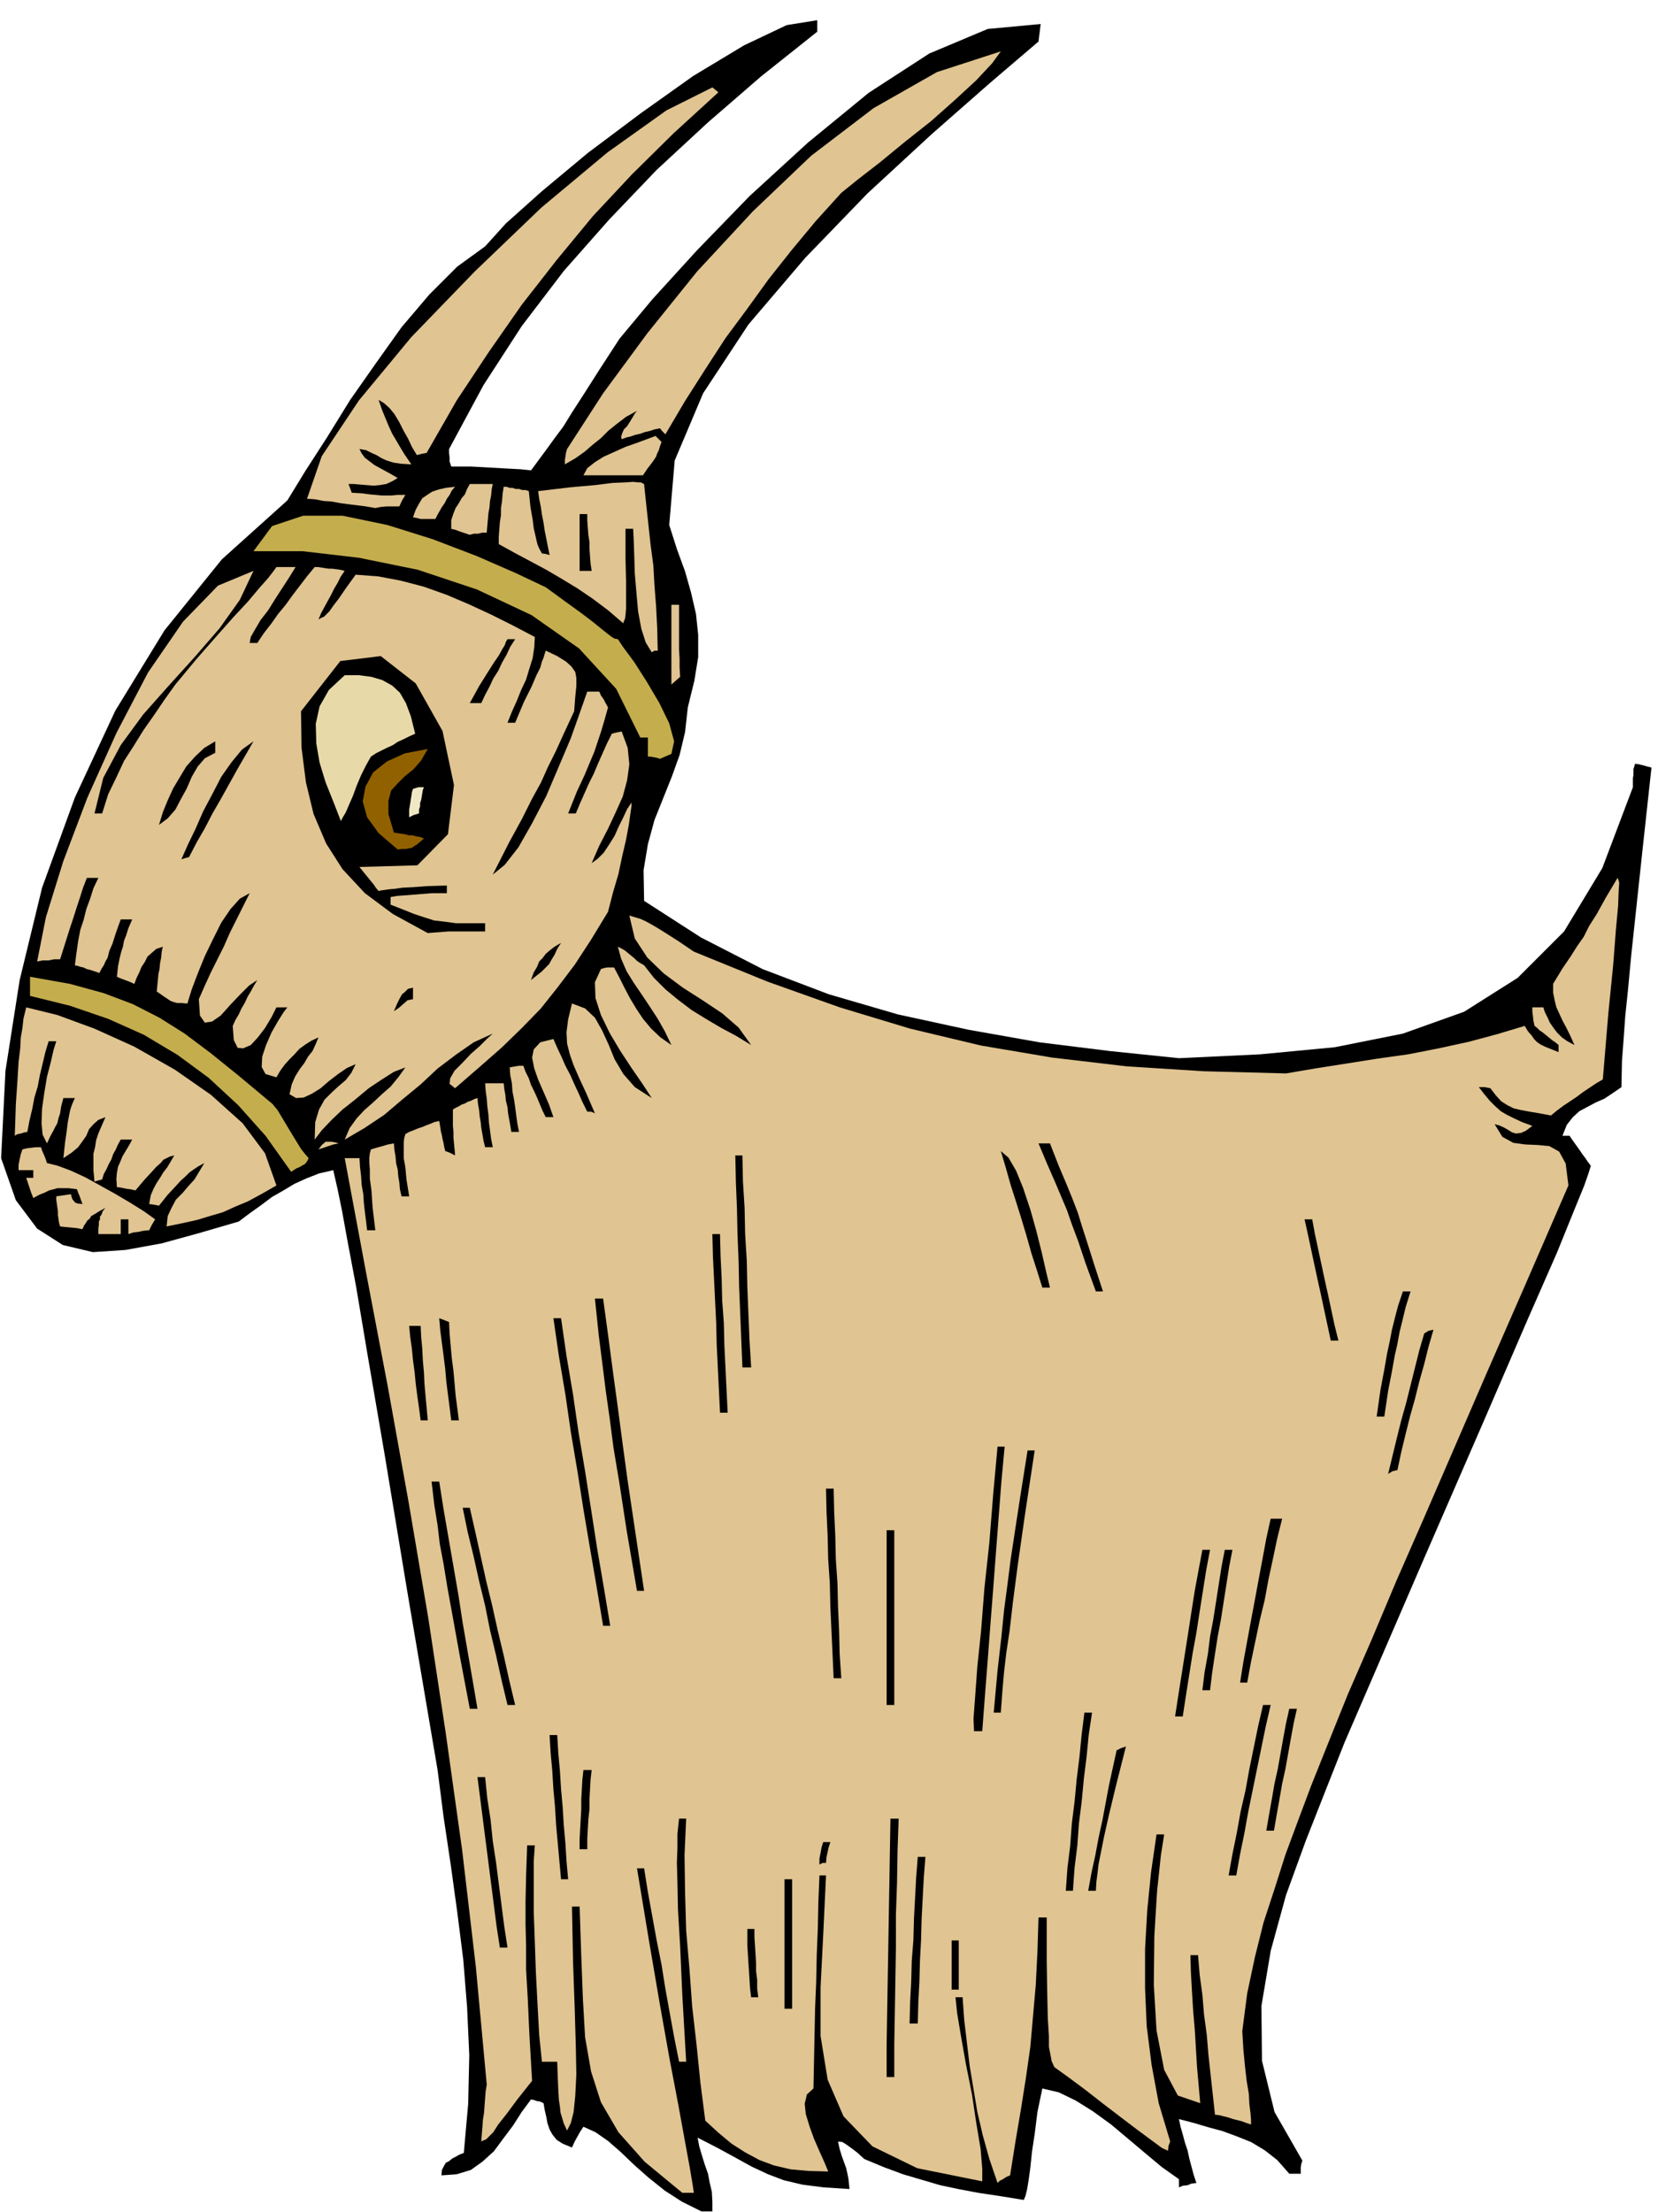 <svg xmlns="http://www.w3.org/2000/svg" fill-rule="evenodd" height="654.257" preserveAspectRatio="none" stroke-linecap="round" viewBox="0 0 3035 4049" width="490.455"><style>.brush1{fill:#000}.pen1{stroke:none}.brush2{fill:#e0c491}.brush3{fill:#c4ad4d}</style><path class="pen1 brush1" d="m1284 4048-36-18-31-20-30-24-26-23-25-24-23-20-23-16-22-10-6 9-5 9-5 9-5 11-17-7-11-7-8-10-5-9-4-12-2-11-3-13-2-12-6-3-6-1-6-2-5-1-17 23-16 25-18 24-17 23-21 19-21 15-26 8-28 2 1-10 3-6 4-7 6-3 6-5 6-3 7-4 8-3 8-90 2-89-4-88-7-87-11-87-12-87-13-87-11-86-56-330-41-248-31-181-21-125-16-85-10-55-8-39-8-35-26 6-23 9-22 10-20 12-21 12-20 15-21 15-20 15-72 21-69 19-66 12-60 4-55-13-47-30-39-52-27-77 8-160 26-166 41-169 60-165 74-159 90-147 105-130 120-108 33-54 40-62 42-68 47-67 47-66 51-60 51-51 51-37 38-42 66-59 84-70 96-72 97-69 93-56 78-37 56-9v21l-103 82-97 84-94 87-87 91-83 94-77 101-70 108-63 117v7l1 9v7l3 9h36l18 1 18 1 18 1 18 1 19 1 19 2 17-23 14-19 13-18 15-20 16-26 22-34 28-44 37-57 60-72 82-90 96-99 107-98 111-91 111-72 107-45 97-9-1 7-1 9-1 7-1 9-89 76-107 94-117 108-114 118-104 122-83 126-52 123-10 118 14 44 15 41 11 39 9 39 4 38v41l-7 43-12 49-5 45-10 42-14 39-16 40-16 40-12 44-8 48 1 56 104 67 113 58 121 46 127 37 129 28 130 23 129 16 126 13 148-7 137-13 125-25 112-40 98-62 85-85 70-116 56-148v-17l1-5v-11l3-10 7 1 8 2 7 2 8 2-16 147-12 112-9 84-6 64-5 48-3 42-3 40-1 48-16 11-15 10-16 7-15 8-15 8-12 11-11 14-8 20h13l4 6 5 7 5 7 5 7 4 6 6 8 4 6 6 8-4 13-8 23-18 44-32 79-54 123-79 183-110 253-146 338-34 86-37 94-36 99-28 102-17 101 1 100 23 94 51 89-2 6-1 6v12h-21l-22-25-23-18-25-15-25-10-27-10-26-7-27-8-27-7 3 14 4 14 4 15 5 15 3 14 4 15 4 15 5 15-9 1-7 3-9 1-7 3v-15l-31-22-30-25-32-27-31-26-33-24-32-20-31-15-30-7-9 43-5 40-5 33-3 29-3 22-3 18-3 12-3 7-43-7-40-6-37-7-33-7-34-10-34-10-35-13-36-15-12-11-9-7-7-5-4-3-8-5-8-1 3 14 4 13 4 11 4 11 2 9 2 10 1 9 1 10-47-3-39-5-34-8-29-11-30-14-29-16-33-18-37-19 3 16 5 17 5 16 6 17 3 16 4 17 1 18v18h-20z"/><path class="pen1 brush2" d="m1249 4014-69-57-48-54-32-55-18-56-11-63-4-70-3-79-3-90h-14l2 102 3 84 2 68 1 53-2 40-3 29-5 20-7 14-6-13-3-10-3-10-1-10-2-14-1-17-1-23-1-29h-28l-5-49-3-55-3-58-2-57-2-56v-92l2-29h-14l-2 57-1 47v40l1 40v43l3 52 3 66 5 86-27 34-20 27-15 19-9 14-8 8-5 5-5 2-4 2 1-14 1-12 1-14 2-12 1-14 1-13 1-13 2-12-20-216-25-213-30-214-32-211-36-212-38-211-40-210-39-209h27l1 16 2 17 1 16 3 17 1 16 2 17 2 16 2 17h15l-5-42-2-30-3-23v-16l-1-13v-9l1-8 2-7 10-3 11-3 10-3 11-2 1 12 2 12 1 12 3 12 1 12 2 12 1 12 3 13h14l-5-31-2-22-3-17v-29l1-8 2-7 7-4 8-3 7-3 9-3 7-3 8-3 7-3 9-2 1 6 1 6 1 7 2 8 1 6 2 8 1 6 2 8 8 3 10 5-1-12-1-10-1-11v-10l-1-11v-30l5-3 6-3 5-3 6-2 5-3 6-2 6-3 6-2 1 11 2 11 1 11 2 12 1 10 2 11 2 12 3 12h14l-3-15-2-15-2-15-1-15-2-15-1-14-2-14-1-14h34l1 10 2 11 1 11 3 12 1 11 2 11 2 11 2 12h14l-3-15-2-15-2-15-2-14-3-15-1-15-3-15-1-14 5-1 6-1 6-1h8l4 11 6 12 4 12 6 12 5 11 5 12 5 12 6 12h14l-8-23-10-23-10-23-7-20-4-20 3-15 12-13 24-6 7 16 8 17 7 16 9 17 7 16 8 17 7 16 9 18h7l7 3-16-37-13-28-10-23-7-20-5-20-1-20 3-24 7-29 24 9 18 17 13 23 12 26 11 27 16 27 21 24 31 20-17-26-20-29-21-32-19-32-16-33-10-31-1-29 11-24 6-2 6-1h12l9 17 10 20 10 19 12 20 12 18 15 18 17 16 20 14-12-25-13-23-15-23-14-21-15-22-13-21-10-23-6-22 6 3 7 4 6 5 6 5 5 4 5 5 6 4 7 4 18 23 21 21 23 19 25 19 26 16 27 16 28 15 28 17-23-32-30-26-36-24-36-23-35-26-30-29-23-35-10-42 10 3 10 3 9 4 11 6 12 7 16 10 22 14 28 19 135 55 132 47 129 39 130 31 130 22 136 16 141 9 151 4 53-9 57-9 57-9 57-8 56-11 55-12 52-14 50-15 6 10 7 8 4 6 6 6 6 4 8 4 10 4 15 6v-13l-6-5-6-4-6-5-5-4-6-5-6-4-5-5-4-3-2-9-1-9-1-8v-8h20l3 9 5 10 4 9 7 10 6 8 9 9 10 7 13 7-8-18-7-14-7-13-5-11-6-13-3-12-3-15v-16l17-28 15-22 12-19 12-17 10-20 14-22 16-29 22-37 1 2 2 7-1 15-1 27-4 43-5 65-9 90-10 120-12 7-12 8-12 8-12 9-12 8-12 8-12 9-11 9-21-4-18-3-16-3-13-3-12-6-11-7-10-11-10-13-11-2h-10l10 13 10 12 9 9 11 10 10 6 14 7 15 7 19 7-12 9-9 4-9 1-7-2-8-5-7-4-9-4-8-2 14 23 20 11 22 3 23 1 21 2 18 10 12 22 5 40-79 182-70 160-61 141-55 127-50 114-45 107-44 101-41 102-26 65-24 64-23 62-20 63-20 61-16 64-14 66-9 69 2 34 3 31 3 26 4 24 1 19 2 16 1 12v9l-9-3-8-3-8-2-8-2-9-3-8-2-8-2-8-1-4-37-4-36-4-37-3-36-5-37-3-36-5-37-3-36h-14l1 33 2 35 2 33 3 35 2 33 2 34 3 34 3 34-41-14-25-47-14-72-5-84 1-89 5-82 7-66 6-38h-14l-10 69-7 70-4 71v71l3 70 9 71 13 70 21 70-3 8-1 9-11-5-19-14-27-20-29-22-34-26-32-25-31-23-25-18-5-11-2-11-3-15v-20l-2-32-1-44-1-61v-80h-15l-2 63-3 60-5 57-5 57-8 56-9 57-10 59-10 63-7 3-6 4-6 3-4 4-15-44-12-43-10-43-7-42-7-42-5-42-5-42-3-42h-13l3 29 7 42 9 51 11 55 8 53 8 48 3 36v23l-119-24-82-40-53-55-29-67-13-80v-89l5-99 5-106h-12l-2 48-1 49-2 49-1 49-2 48-1 49-1 49-1 49-12 11-4 17 2 19 7 23 8 22 10 23 9 20 7 17-36-1-33-3-30-7-27-10-26-14-25-16-24-20-24-22-9-70-7-69-8-70-5-69-6-70-2-69-1-69 3-67h-13l-3 28v26l-1 27 1 37 1 49 4 67 4 90 7 121h-13l-9-45-8-44-8-44-7-44-9-45-8-44-8-44-7-44h-13l22 133 20 117 18 101 16 84 12 66 9 49 5 30 2 14h-21z"/><path class="pen1 brush1" d="M1623 3802v-60l1-59 1-59 1-59 1-60 1-58 1-60 1-58h15l-2 58-1 60-2 58v60l-1 59-1 59-1 59v60h-14zm42-98 1-39 2-38 1-38 3-38 1-38 2-38 2-38 3-38h14l-3 38-2 38-2 38-1 38-2 38-1 38-2 38-1 39h-15zm-229-27v-237h14v237h-14zm-61-21-2-16-1-16-1-16-1-15-1-16-1-16v-30h13v15l1 15 1 16 1 16v15l2 16v16l2 16h-13zm367-14v-90h13v90h-13zm-827-77-6-39-5-39-5-39-5-39-5-39-5-39-5-39-5-39h14l4 39 6 39 4 39 6 39 5 39 5 39 5 39 6 39h-14zm1036-104 3-42 5-40 3-41 5-40 4-42 5-40 4-41 5-40h14l-6 40-4 41-5 40-4 42-5 40-3 41-5 40-3 42h-13zm41 0 6-33 7-32 6-32 7-32 6-32 6-32 7-32 7-32 8-4 9-3-18 71-13 54-9 40-6 30-4 20-2 17-2 15-1 17h-14zm-965-21-3-33-3-33-3-33-2-33-3-33-2-33-3-33-2-33h14l2 33 3 33 2 33 3 33 2 33 3 33 2 33 3 33h-13zm1222-7 7-39 8-39 7-39 9-39 7-39 8-39 8-39 9-39h14l-9 39-8 39-8 39-8 39-8 39-7 39-8 39-7 39h-14zm-749-20v-11l2-10 2-11 3-9h13l-3 9-2 9-2 9-1 11h-6l-6 3zm-439-28v-19l1-18 1-18 1-18v-18l1-18 1-18 2-18h15l-2 18-1 18-1 18v18l-2 18-1 18-1 18v19h-14zm1257-34 5-29 5-28 5-29 6-27 5-28 5-28 5-27 6-27h14l-6 27-5 27-5 28-5 28-6 27-5 29-5 28-5 29h-14zm-535-182-1-23 3-40 4-55 7-67 6-77 9-83 7-88 8-88h13l-6 65-5 65-5 65-5 66-5 64-5 66-5 64-5 66h-15zm368-27 6-39 6-38 6-38 6-38 6-39 6-38 7-38 7-37h14l-7 37-6 38-6 38-6 39-7 38-6 38-6 38-6 39h-14zm-332-7 7-77 7-61 5-50 6-45 6-47 8-53 10-65 13-82h13l-18 119-13 91-9 69-6 52-6 40-4 34-3 34-3 41h-13zm-959-7-18-95-13-72-10-55-7-43-7-37-4-34-6-37-5-43h14l8 51 9 52 9 52 9 52 8 52 9 52 9 52 9 53h-14zm69-7-11-46-10-45-11-46-9-45-11-45-10-45-11-45-9-44h13l10 44 10 45 10 45 11 45 10 45 11 46 10 45 11 46h-14zm694 0v-320h14v320h-14zm578-27 4-33 6-33 4-32 6-32 5-32 5-32 5-32 6-31h14l-6 31-5 32-5 32-5 32-6 32-5 32-5 33-4 33h-14zm69-14 6-38 7-38 7-38 7-37 7-38 7-37 7-38 8-36h21l-9 36-8 38-8 37-7 38-9 37-8 38-8 38-7 38h-13zm-744-8-2-44-2-43-2-44-1-43-3-44-1-43-2-43-1-43h14l1 43 2 43 1 43 3 44 1 43 2 44 1 43 3 44h-14zm-422-96-12-72-12-70-12-71-11-70-12-71-10-69-12-71-10-69h14l10 69 12 71 10 69 12 71 11 70 11 71 12 70 12 72h-13zm62-64-19-111-13-85-11-66-7-54-7-49-6-48-7-55-7-67h15l9 66 9 68 9 66 9 68 9 66 10 67 10 67 10 67h-13zm1375-214 8-33 8-33 8-32 9-32 8-32 8-32 8-32 9-31 8-5 9-2-9 31-8 32-9 32-8 32-9 32-8 32-8 33-7 33-9 2-8 5zm-1771-98-3-23-3-21-3-23-2-21-3-22-2-21-3-21-2-21h21l1 21 2 21 1 21 2 22 1 21 2 23 2 21 2 23h-13zm56 0-3-24-3-23-3-24-2-23-3-24-3-23-3-23-2-23 8 3 10 4 1 21 2 23 2 22 3 23 2 22 2 23 3 23 3 23h-14zm1694-7 7-49 7-37 5-29 5-23 4-21 5-20 6-23 9-27h14l-9 29-6 25-5 20-4 22-5 22-5 28-7 36-7 47h-14zm-1202-7-2-41-2-41-2-41-1-41-2-41-2-41-2-41-1-40h14l1 40 2 41 1 41 3 41 1 41 2 41 2 41 2 41h-14zm41-83-2-49-2-49-2-49-1-48-2-49-1-48-2-48-1-48h13l1 48 3 48 1 48 3 49 1 48 2 49 2 49 3 49h-16zm1077-49-6-28-6-28-6-28-6-27-6-28-6-28-6-28-6-27h14l5 27 6 28 6 28 6 28 6 27 6 28 6 28 7 28h-14zm-430-90-19-52-13-39-12-32-9-26-11-26-11-26-14-32-16-38h21l16 41 14 33 11 27 10 26 8 26 10 31 12 38 16 49h-13zm-98-7-10-32-10-31-9-32-9-30-10-32-10-31-9-32-9-30 14 12 14 24 13 32 13 39 11 39 10 40 8 35 7 29h-14z"/><path class="pen1 brush2" d="M180 2259v-10l1-7v-6l2-4v-5l3-4 2-6 5-6-11 6-8 5-7 4-3 5-4 3-3 5-3 4-3 7-11-2-10-1-11-1-9-1-2-7-1-7-1-7v-7l-1-7-1-7-1-7v-6l6-1 7-1 7-1 7-1 1 5 2 5 2 2 2 3 5 2 9 1-3-8-2-6-3-7-2-6-15-2h-21l-7 2-8 2-8 4-10 4-11 6-4-10-3-9-3-9-3-9h13v-14H34v-10l2-10 2-9 3-9 8-2 8-1 9-1h9l2 6 3 7 3 7 3 9 20 5 24 9 26 12 29 16 27 15 27 16 24 15 21 15-6 10-5 10-11 1-9 2-9 1-9 3v-27h-14v27h-41z"/><path class="pen1 brush2" d="m305 2245 2-19 7-15 8-15 12-12 11-13 11-12 9-15 9-15-11 6-9 6-7 5-7 7-9 8-10 11-14 15-16 20-10-2-8-1 3-16 5-12 6-11 6-9 6-10 7-9 6-10 7-12-8 2-6 3-6 3-5 6-8 7-9 10-13 14-16 19-9-2-8-1-9-2-8-1-1-15 1-11 2-11 4-9 4-10 6-10 6-10 6-11h-21l-5 9-4 9-5 9-3 9-5 9-4 9-5 9-3 10-8 2-6 2-2-21v-30l3-12 2-13 4-12 6-14 7-16-13 5-9 8-8 9-5 12-7 10-8 11-12 10-15 10 3-28 3-21 2-16 2-11 2-10 2-7 3-8 4-9h-21l-4 15-2 13-3 9-2 9-4 7-4 8-5 9-6 13-8-16-2-21 1-27 4-28 5-30 7-27 5-22 5-16H89l-6 20-5 21-5 21-4 21-6 20-4 21-5 21-4 21-6 1-6 2-6 1-5 3 2-58 3-44 2-33 3-25 1-20 3-17 2-18 5-20 57 14 68 25 73 33 74 42 66 46 58 52 41 55 21 59-28 16-24 13-24 10-22 10-24 7-23 7-27 6-29 6z"/><path class="pen1 brush3" d="m533 2145-47-66-50-56-54-50-57-42-62-37-65-29-70-24-73-18v-35l73 13 62 17 53 20 49 25 46 29 48 36 52 42 61 51 9 11 9 15 9 15 9 15 8 13 8 13 7 9 7 8-3 6-4 5-4 2-5 3-7 3-9 6z"/><path class="pen1 brush2" d="m583 2104 6-8 7-6h11l6 1 7 2-10 2-9 3-9 3-9 3zm-7-18 1-32 7-23 10-18 13-13 13-12 13-11 10-13 8-16-16 7-16 11-17 13-15 13-16 10-15 7-14 1-12-7 4-18 6-14 8-13 9-12 7-12 8-10 6-13 5-12-13 6-11 7-11 8-9 10-9 9-9 10-8 11-7 12-20-6-7-13 1-19 7-21 10-23 12-21 10-16 7-9h-20l-9 18-12 20-13 17-13 14-14 6-10-1-7-14-2-26 5-11 6-10 5-11 6-10 5-11 6-10 6-11 6-10-15 10-17 17-18 19-17 19-16 11-13 2-9-13-2-30 11-25 11-24 12-24 12-24 11-25 12-24 12-24 12-24-18 10-17 19-17 25-15 30-15 31-13 32-11 29-8 26-11-1h-8l-7-2-5-2-6-4-6-4-7-5-6-4 1-11 1-10 1-11 2-9 1-11 2-10 1-11 2-9-12 4-8 7-8 7-5 10-6 9-4 10-5 10-4 11-9-4-8-3-8-3-7-3 2-19 3-15 3-12 3-9 2-11 4-10 4-13 7-16h-21l-9 25-6 19-6 14-3 12-4 7-3 7-4 6-4 8-6-2-6-2-6-2-5-1-6-3-5-1-6-2-5-1 3-23 3-21 4-21 6-18 5-20 7-19 6-19 9-19h-21l-7 18-6 19-6 18-6 19-6 18-6 19-6 19-6 19H99l-10 2H78l-10 2 16-81 32-103 44-116 53-118 58-111 64-93 64-66 65-27-25 53-37 52-45 52-48 53-47 53-41 56-32 60-16 65h14l11-35 15-31 14-30 18-28 18-29 19-27 19-28 20-28 39-47 36-41 31-35 27-29 21-25 16-18 10-13 5-7h35l-11 18-13 20-13 20-13 21-14 18-10 17-8 14-2 11h14l12-18 14-18 12-17 14-17 13-18 13-17 13-17 14-17h6l7 1 6 1 7 1h6l8 1 7 1 8 2-7 10-6 12-6 10-6 12-6 11-6 11-6 11-5 12 5-3 5-2 4-4 6-6 7-10 10-13 13-19 18-25 41 3 42 8 42 11 42 15 40 17 41 19 40 20 40 21-1 19-3 20-6 19-6 20-9 19-8 20-9 20-8 20h14l16-38 14-28 9-21 7-14 3-11 3-7 2-7 2-6 21 10 16 10 10 9 7 10 2 11v15l-2 20-2 26-19 41-15 33-14 28-13 29-16 29-18 36-24 44-30 59 22-18 25-32 25-44 26-50 23-54 22-52 17-48 13-37h22l3 7 5 7 3 6 5 9-7 25-6 20-6 18-6 18-8 19-10 24-14 30-16 40h14l8-19 8-18 8-18 9-18 8-19 8-18 8-18 9-18 8-2 10-2 11 30 3 30-4 29-8 30-13 29-14 30-16 31-14 32 11-8 11-11 10-15 10-16 8-18 8-16 7-15 8-12v6l-2 14-3 21-5 27-7 30-7 33-10 34-9 35-31 51-30 46-31 41-31 39-34 35-37 36-41 36-45 39-10-8 1-10 8-14 14-14 16-17 16-14 14-14 10-9-35 16-33 23-33 25-31 29-34 28-33 28-36 24-36 21 9-21 13-18 14-15 16-14 16-15 16-14 14-17 13-18-21 8-22 14-24 16-24 20-24 19-20 19-18 19-13 17z"/><path class="pen1 brush1" d="m721 1851 6-14 5-10 4-7 5-4 6-6 9-2v21l-10 2-8 7-8 7-9 6zm251-57 5-14 6-10 4-10 6-6 6-8 7-6 9-7 12-7-7 11-5 11-5 8-5 9-7 7-7 7-9 7-10 8zm-189-86-64-35-51-38-41-44-30-47-23-54-14-58-8-63-1-67 72-92 74-9 64 50 49 87 21 99-11 90-56 57-106 3 8 10 9 11 4 5 5 6 4 6 5 6 4-1 7-1 7-1 11-1 14-2 20-1 27-2 35-1v14h-27l-13 1-12 1-13 1-13 1-13 1-12 2v14l23 9 20 8 18 6 19 6 18 2 22 3h53v15h-67l-12 1-14 1-12 1zm-451-135 12-27 14-29 14-32 17-32 16-31 19-27 19-23 21-15-15 26-15 26-15 27-15 27-15 26-14 27-15 26-14 27-8 2-6 2z"/><path class="pen1" style="fill:#916100" d="m728 1555-35-30-21-29-8-29 5-27 14-26 25-20 33-15 42-8-12 21-14 16-16 13-13 13-12 13-5 19v24l10 34 6 1 7 1 7 1 7 2h7l7 2 7 1 7 3-7 6-6 5-5 3-4 3-6 1-5 1h-7l-8 1z"/><path class="pen1 brush1" d="m291 1510 7-23 9-22 10-22 12-20 12-20 16-18 17-16 20-12v21l-19 10-13 15-11 19-9 21-11 20-10 19-14 16-16 12z"/><path class="pen1" style="fill:#e8d9a8" d="m624 1503-14-36-14-35-11-36-6-35-1-36 7-32 17-30 29-27h26l23 3 20 6 18 10 14 13 11 19 9 24 8 32-11 5-10 5-11 5-9 6-11 5-10 5-10 5-9 6-9 16-9 18-8 19-7 19-7 16-6 14-6 10-3 6z"/><path class="pen1" style="fill:#f0e8c4" d="M749 1496v-14l1-6 1-6 1-7 1-6 1-7 2-6 10-3h10l-2 5-1 6-1 6-1 6-2 6v6l-2 6v7l-10 3-8 4z"/><path class="pen1 brush3" d="m1208 1389-6-2-6-1-5-1h-5v-35h-14l-44-89-68-74-87-61-100-47-108-36-108-22-103-12h-90l34-46 57-19h72l82 17 83 26 81 31 71 31 55 26 37 27 29 21 21 16 16 13 10 8 8 6 5 3 6 1 10 15 20 27 23 36 23 39 18 37 9 33-5 23-21 9z"/><path class="pen1 brush1" d="m860 1287 17-31 15-24 12-19 9-13 6-11 5-8 2-6 3-5h14l-9 14-7 15-8 14-7 15-9 14-7 15-8 15-7 15h-21z"/><path class="pen1 brush2" d="M1229 1253v-146h14v82l1 17v16l1 17-8 7-8 7zm-36-59-11-18-8-25-6-32-3-34-3-35-1-33-1-29-1-20h-14v54l1 41v51l-1 12-1 7-2 4-1 4-28-24-28-21-28-19-28-17-29-17-28-15-30-16-29-16v-14l1-13 1-13 2-13v-13l2-13 1-13 2-13h5l6 2h5l6 2h6l6 2h6l6 2 3 29 4 23 2 16 3 13 2 9 2 8 3 7 5 9 7 1 7 2-3-15-3-15-3-15-2-14-3-15-2-14-3-15-2-14 59-7 45-4 32-4 24-1 14-1 9 1h5l6 3 4 38 4 37 4 37 5 37 2 36 3 39 2 39 1 42h-6l-5 3z"/><path class="pen1 brush1" d="M1061 1045V941h14v12l1 13 1 13 2 13v12l1 14 1 13 2 14h-22z"/><path class="pen1 brush2" d="m860 979-9-3-9-3-8-3-8-2v-16l4-12 4-10 6-9 5-9 6-7 4-10 5-9h42l-2 10-1 11-2 10-1 12-2 11-1 12-1 11-1 12h-8l-8 2h-8l-7 2zm-90-29-8-2-6-1 5-14 6-11 6-10 9-6 9-6 12-4 13-3 17-2-6 7-4 8-5 7-4 8-5 7-4 7-4 7-4 8h-27zm-83-20-17-3-16-2-16-2-15-2-16-3-15-1-15-3-15-1 27-78 68-102 96-116 116-120 122-117 121-101 108-77 84-42 5 4 6 5-82 75-76 75-72 77-66 80-64 82-60 86-59 89-55 96-10 2-8 2-9-15-7-15-9-16-7-14-9-15-9-11-10-9-10-6 7 20 7 17 5 12 6 13 6 10 7 12 9 15 13 19-18-1-14-2-13-4-9-4-10-6-9-4-10-5-12-2 4 8 6 8 8 6 9 7 9 5 11 6 11 6 12 7-10 6-11 5-12 2-11 1-13-1-12-1-11-1h-10l3 8 3 8 18 1 15 2 11 1 11 1h18l10-1h15l-6 10-5 11h-23l-11 1-10 2zm381-60 7-13 14-11 16-10 20-9 20-9 20-7 19-7 16-6 5 5 6 6-3 8-2 7-3 6-2 6-4 6-5 7-7 9-8 12h-109z"/><path class="pen1 brush2" d="M1034 850v-8l1-6 1-7 2-7 66-102 81-110 91-113 102-110 107-102 114-87 116-66 117-38-16 22-29 31-39 36-44 39-48 38-45 37-40 31-31 25-47 52-44 53-42 53-39 54-40 54-37 57-37 58-36 61-6-6-4-5-10 2-9 3-9 2-8 3-9 2-9 3-8 2-8 3-1-5 2-6 3-7 6-6 5-8 5-8 4-7 4-5-20 11-17 13-15 12-14 14-15 12-15 13-17 12-19 11z"/></svg>
